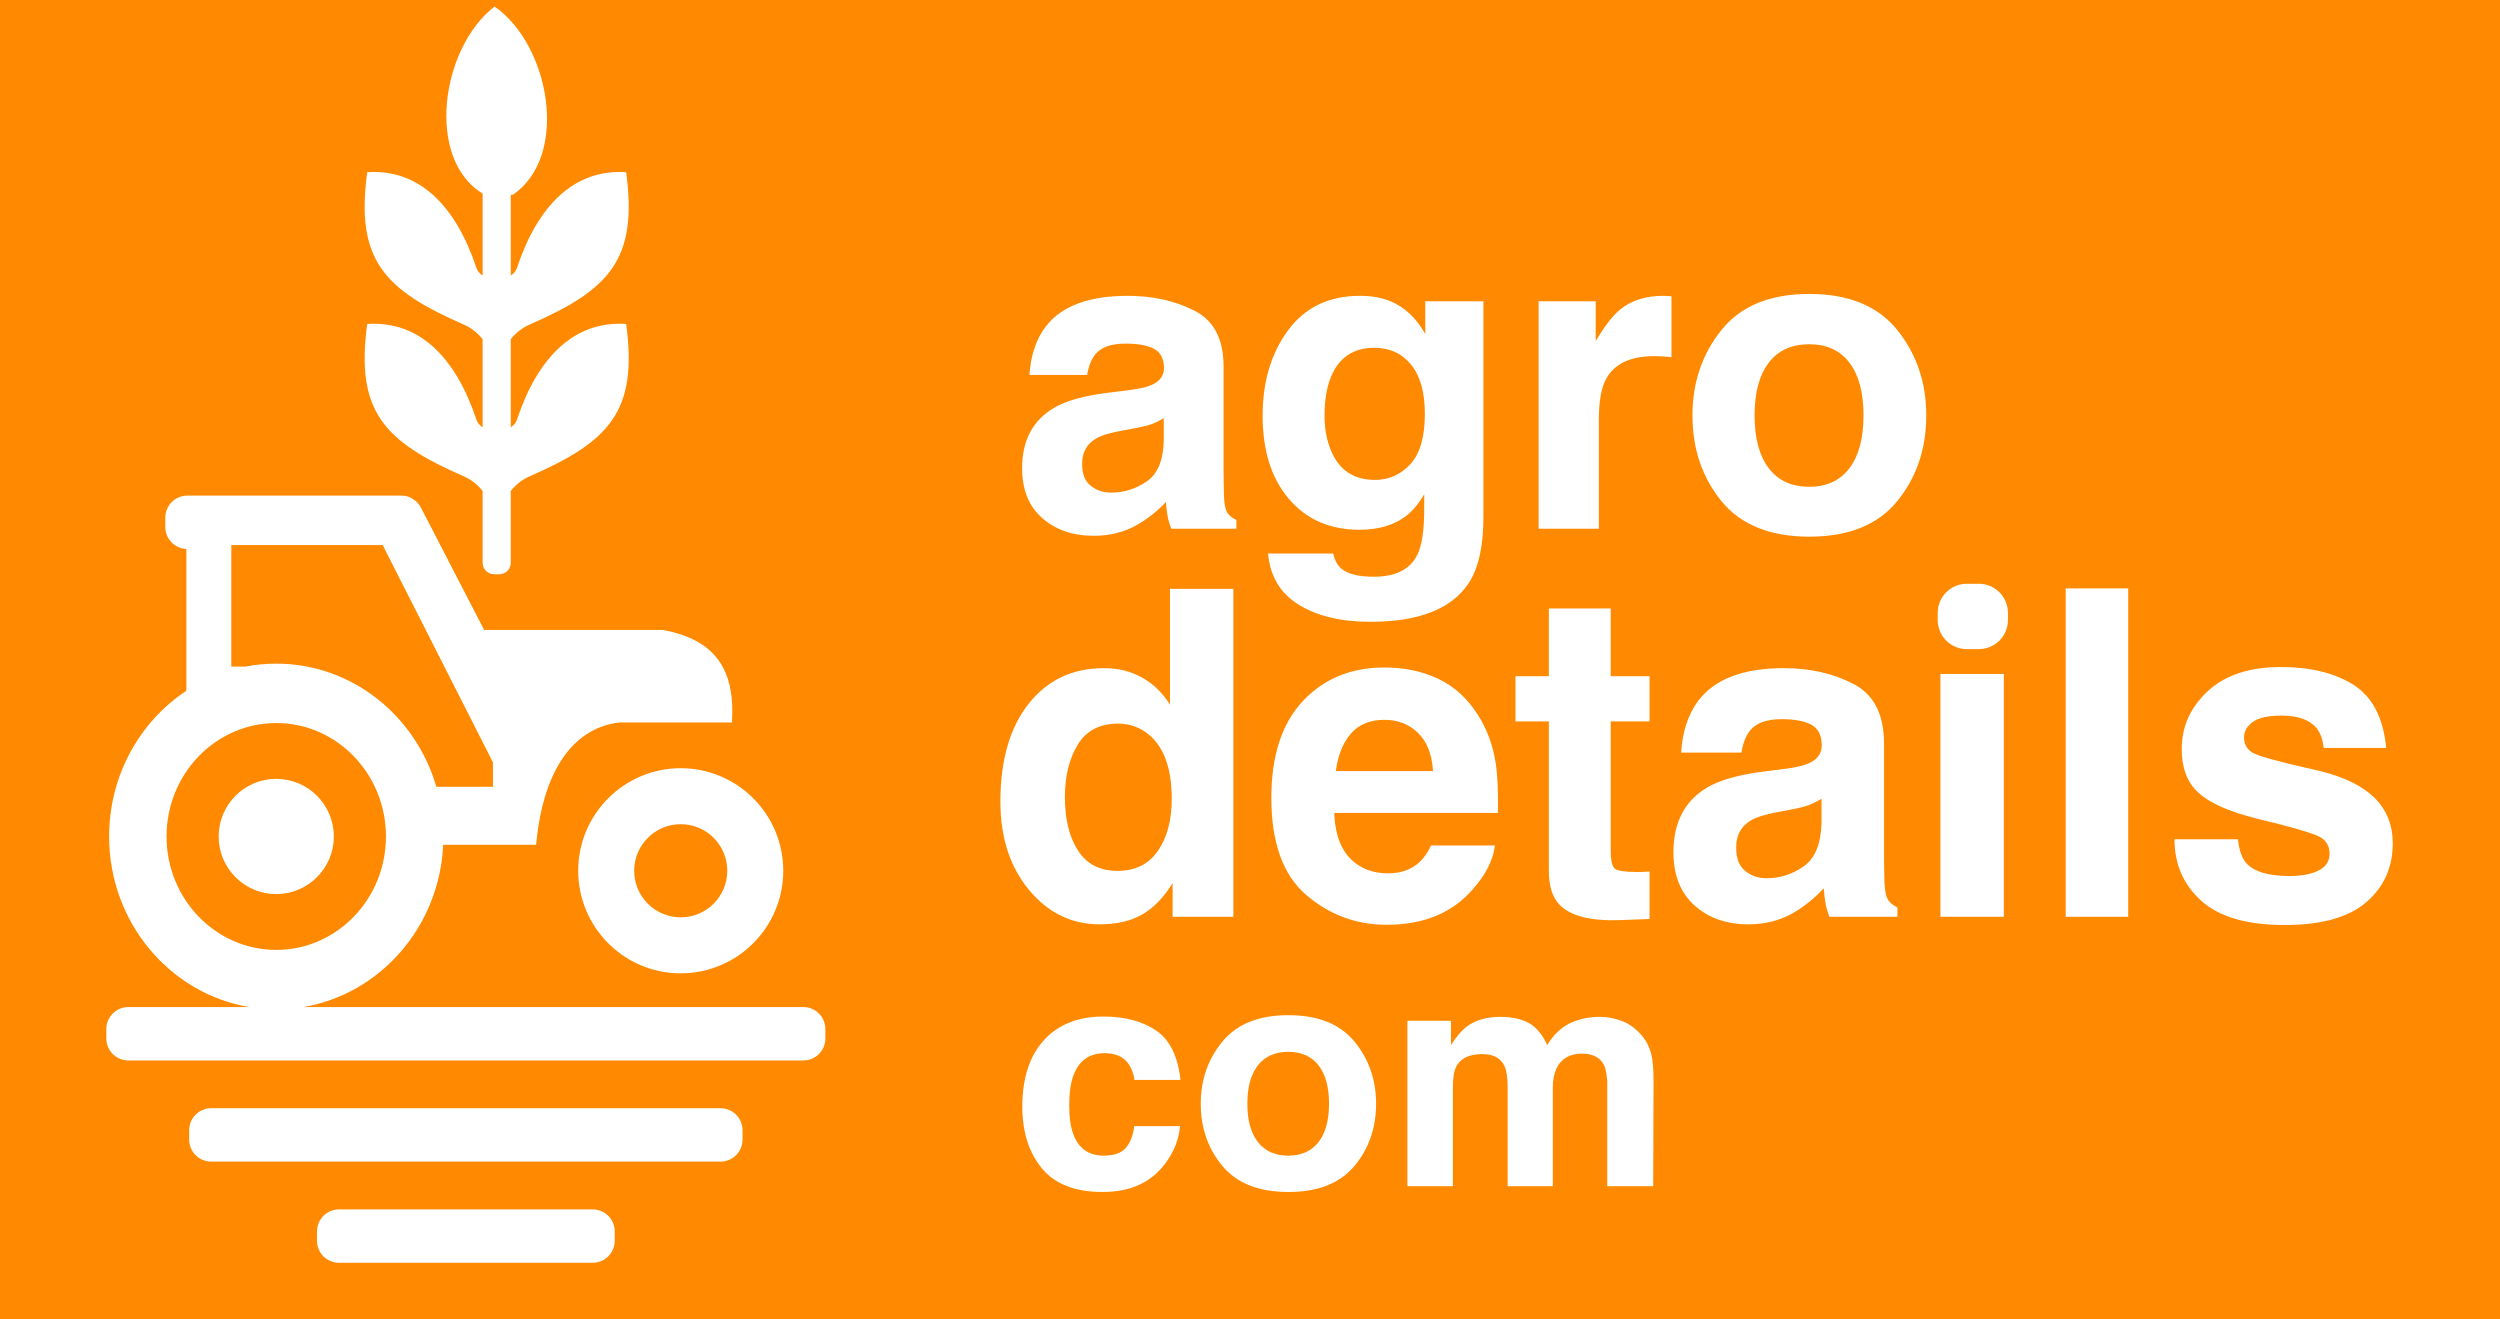 <?xml version="1.0" encoding="UTF-8" standalone="no"?>
<!DOCTYPE svg PUBLIC "-//W3C//DTD SVG 1.1//EN" "http://www.w3.org/Graphics/SVG/1.1/DTD/svg11.dtd">
<svg width="100%" height="100%" viewBox="0 0 1080 570" version="1.1" xmlns="http://www.w3.org/2000/svg" xmlns:xlink="http://www.w3.org/1999/xlink" xml:space="preserve" xmlns:serif="http://www.serif.com/" style="fill-rule:evenodd;clip-rule:evenodd;stroke-linejoin:round;stroke-miterlimit:2;">
    <g transform="matrix(1,0,0,1,0,-255)">
        <rect x="0" y="0" width="1080" height="1080" style="fill:rgb(255,137,0);"/>
    </g>
    <g transform="matrix(10.924,0,0,1.464,-2861.45,-444.83)">
        <path d="M281.027,385.175L281.027,360.975C278.761,350.655 279.377,317.954 281.5,305.78C283.679,317.012 284.484,349.775 282.222,361.341L282.14,361.341L282.14,385.175C282.295,384.334 282.348,383.697 282.382,382.937C283.209,364.426 284.655,353.653 286.704,354.657C287.17,380.491 286.044,389.342 282.875,399.653C282.576,400.625 282.305,402.336 282.14,403.946L282.14,429.956C282.295,429.114 282.348,428.477 282.382,427.718C283.209,409.207 284.655,398.433 286.704,399.437C287.17,425.271 286.044,434.123 282.875,444.434C282.576,445.406 282.305,447.117 282.14,448.727L282.14,469.928C282.14,471.786 281.938,473.293 281.689,473.293L281.478,473.293C281.229,473.293 281.027,471.786 281.027,469.928L281.027,448.727C280.862,447.117 280.591,445.406 280.292,444.434C277.123,434.123 275.997,425.271 276.463,399.437C278.512,398.433 279.958,409.207 280.785,427.718C280.819,428.477 280.872,429.114 281.027,429.956L281.027,403.946C280.862,402.336 280.591,400.625 280.292,399.653C277.123,389.342 275.997,380.491 276.463,354.657C278.512,353.653 279.958,364.426 280.785,382.937C280.819,383.697 280.872,384.334 281.027,385.175Z" style="fill:white;"/>
    </g>
    <g transform="matrix(1.805,0,0,1.821,-247.077,-696.643)">
        <path d="M209.458,621.467L329.158,621.467C332.069,621.467 334.429,623.807 334.429,626.694L334.429,628.907C334.429,631.794 332.069,634.134 329.158,634.134L167.598,634.134C164.687,634.134 162.328,631.794 162.328,628.907L162.328,626.694C162.328,623.807 164.687,621.467 167.598,621.467L196.542,621.467C177.532,618.299 163,601.375 163,581C163,566.486 170.374,553.723 181.487,546.436L181.487,512.796C178.683,512.677 176.445,510.385 176.445,507.574L176.445,505.361C176.445,503.975 177.001,502.645 177.989,501.665C178.978,500.685 180.318,500.134 181.716,500.134L233.103,500.134C234.038,500.134 234.944,500.422 235.699,500.947C236.49,501.413 237.164,502.097 237.618,502.967L252.758,532L295.431,532C309.595,534.496 312.753,543.146 312.061,553.95L285.222,553.95C275.417,554.989 267.018,563.419 265.196,582.974L243,582.974L242.965,582.723C242.173,602.323 227.93,618.389 209.458,621.467ZM203,554.09C188.51,554.09 176.747,566.148 176.747,581C176.747,595.852 188.51,607.91 203,607.91C217.49,607.91 229.253,595.852 229.253,581C229.253,566.148 217.49,554.09 203,554.09ZM203,567.333C210.606,567.333 216.782,573.457 216.782,581C216.782,588.543 210.606,594.667 203,594.667C195.394,594.667 189.218,588.543 189.218,581C189.218,573.457 195.394,567.333 203,567.333ZM195.593,540.703C197.994,540.241 200.47,540 203,540C221.083,540 236.379,552.326 241.322,569.221L254.863,569.221L254.863,563.419L228.468,511.864L192.244,511.864L192.244,540.703L195.593,540.703ZM299.807,564.801C313.35,564.801 324.345,575.704 324.345,589.134C324.345,602.564 313.35,613.467 299.807,613.467C286.264,613.467 275.269,602.564 275.269,589.134C275.269,575.704 286.264,564.801 299.807,564.801ZM299.807,578.085C293.658,578.085 288.665,583.036 288.665,589.134C288.665,595.232 293.658,600.183 299.807,600.183C305.956,600.183 310.948,595.232 310.948,589.134C310.948,583.036 305.956,578.085 299.807,578.085ZM309.326,645.467C312.237,645.467 314.597,647.807 314.597,650.694L314.597,652.907C314.597,655.794 312.237,658.134 309.326,658.134L187.43,658.134C184.519,658.134 182.16,655.794 182.16,652.907L182.16,650.694C182.16,647.807 184.519,645.467 187.43,645.467L309.326,645.467ZM278.738,669.467C280.136,669.467 281.476,670.018 282.465,670.998C283.453,671.978 284.008,673.308 284.008,674.694L284.008,676.907C284.008,678.294 283.453,679.623 282.465,680.603C281.476,681.583 280.136,682.134 278.738,682.134L218.018,682.134C216.621,682.134 215.28,681.583 214.292,680.603C213.303,679.623 212.748,678.294 212.748,676.907L212.748,674.694C212.748,673.308 213.303,671.978 214.292,670.998C215.28,670.018 216.621,669.467 218.018,669.467L278.738,669.467Z" style="fill:white;"/>
    </g>
    <g transform="matrix(1.415,0,0,1.407,-228.853,-448.358)">
        <path d="M481.149,418.718C485.976,412.566 494.264,409.491 506.011,409.491C513.657,409.491 520.449,411.007 526.387,414.04C532.325,417.073 535.294,422.797 535.294,431.213L535.294,463.251C535.294,465.472 535.337,468.163 535.422,471.324C535.55,473.717 535.913,475.34 536.511,476.194C537.109,477.049 538.006,477.753 539.202,478.309L539.202,481L519.339,481C518.783,479.59 518.399,478.266 518.185,477.027C517.972,475.788 517.801,474.379 517.673,472.798C515.152,475.532 512.248,477.86 508.958,479.783C505.028,482.047 500.586,483.179 495.631,483.179C489.308,483.179 484.086,481.374 479.964,477.764C475.842,474.155 473.781,469.039 473.781,462.418C473.781,453.832 477.091,447.616 483.712,443.772C487.343,441.678 492.683,440.183 499.731,439.286L505.947,438.517C509.322,438.09 511.735,437.556 513.187,436.915C515.793,435.805 517.096,434.075 517.096,431.725C517.096,428.863 516.103,426.888 514.117,425.798C512.13,424.709 509.215,424.164 505.37,424.164C501.056,424.164 498.001,425.232 496.207,427.368C494.926,428.949 494.071,431.085 493.644,433.776L476.023,433.776C476.408,427.667 478.116,422.648 481.149,418.718ZM494.733,467.8C496.442,469.21 498.535,469.915 501.013,469.915C504.943,469.915 508.563,468.761 511.874,466.455C515.185,464.148 516.904,459.94 517.032,453.832L517.032,447.04C515.879,447.766 514.715,448.353 513.54,448.802C512.365,449.25 510.753,449.667 508.702,450.051L504.601,450.82C500.757,451.504 498.001,452.337 496.335,453.319C493.516,454.985 492.106,457.569 492.106,461.072C492.106,464.191 492.982,466.433 494.733,467.8ZM571.241,493.239C573.206,494.905 576.516,495.738 581.172,495.738C587.751,495.738 592.151,493.538 594.372,489.138C595.825,486.318 596.551,481.577 596.551,474.913L596.551,470.427C594.799,473.418 592.92,475.66 590.912,477.155C587.281,479.932 582.561,481.32 576.751,481.32C567.781,481.32 560.615,478.17 555.254,471.869C549.893,465.568 547.212,457.035 547.212,446.271C547.212,435.89 549.796,427.165 554.965,420.095C560.134,413.026 567.46,409.491 576.943,409.491C580.446,409.491 583.501,410.025 586.106,411.093C590.549,412.93 594.137,416.304 596.871,421.217L596.871,411.157L614.62,411.157L614.62,477.412C614.62,486.425 613.104,493.217 610.071,497.788C604.859,505.648 594.863,509.578 580.083,509.578C571.155,509.578 563.872,507.827 558.233,504.324C552.594,500.821 549.476,495.588 548.878,488.625L568.742,488.625C569.254,490.761 570.087,492.299 571.241,493.239ZM568.165,457.164C570.643,463.059 575.085,466.006 581.493,466.006C585.765,466.006 589.374,464.394 592.322,461.168C595.269,457.943 596.743,452.806 596.743,445.758C596.743,439.137 595.344,434.096 592.546,430.636C589.748,427.176 586,425.446 581.301,425.446C574.893,425.446 570.472,428.457 568.037,434.481C566.755,437.684 566.115,441.636 566.115,446.335C566.115,450.393 566.798,454.002 568.165,457.164ZM666.778,428.009C659.431,428.009 654.497,430.401 651.977,435.185C650.567,437.877 649.862,442.02 649.862,447.616L649.862,481L631.472,481L631.472,411.157L648.901,411.157L648.901,423.331C651.721,418.675 654.177,415.493 656.27,413.784C659.687,410.922 664.13,409.491 669.598,409.491C669.94,409.491 670.228,409.501 670.463,409.523C670.698,409.544 671.221,409.576 672.033,409.619L672.033,428.329C670.879,428.201 669.854,428.116 668.957,428.073C668.06,428.03 667.334,428.009 666.778,428.009ZM740.979,419.999C746.874,427.389 749.821,436.125 749.821,446.207C749.821,456.459 746.874,465.227 740.979,472.51C735.084,479.793 726.135,483.435 714.131,483.435C702.127,483.435 693.178,479.793 687.283,472.51C681.388,465.227 678.44,456.459 678.44,446.207C678.44,436.125 681.388,427.389 687.283,419.999C693.178,412.609 702.127,408.914 714.131,408.914C726.135,408.914 735.084,412.609 740.979,419.999ZM714.067,424.357C708.727,424.357 704.616,426.247 701.732,430.027C698.849,433.808 697.407,439.201 697.407,446.207C697.407,453.212 698.849,458.616 701.732,462.418C704.616,466.22 708.727,468.121 714.067,468.121C719.406,468.121 723.507,466.22 726.369,462.418C729.232,458.616 730.663,453.212 730.663,446.207C730.663,439.201 729.232,433.808 726.369,430.027C723.507,426.247 719.406,424.357 714.067,424.357Z" style="fill:white;"/>
    </g>
    <g transform="matrix(1.061,0,0,1.025,-61.858,19.418)">
        <path d="M538.946,436.211L520.236,436.211C519.894,433.605 519.018,431.255 517.609,429.162C515.558,426.343 512.376,424.933 508.061,424.933C501.91,424.933 497.702,427.988 495.438,434.096C494.242,437.343 493.644,441.657 493.644,447.04C493.644,452.166 494.242,456.288 495.438,459.406C497.617,465.216 501.718,468.121 507.741,468.121C512.013,468.121 515.046,466.967 516.84,464.661C518.634,462.354 519.723,459.364 520.108,455.69L538.754,455.69C538.327,461.243 536.319,466.497 532.731,471.453C527.007,479.441 518.527,483.435 507.292,483.435C496.058,483.435 487.792,480.103 482.495,473.439C477.198,466.775 474.549,458.125 474.549,447.488C474.549,435.484 477.476,426.151 483.328,419.487C489.18,412.823 497.254,409.491 507.549,409.491C516.306,409.491 523.472,411.456 529.046,415.386C534.621,419.316 537.921,426.257 538.946,436.211ZM609.751,419.999C615.646,427.389 618.593,436.125 618.593,446.207C618.593,456.459 615.646,465.227 609.751,472.51C603.855,479.793 594.906,483.435 582.903,483.435C570.899,483.435 561.95,479.793 556.055,472.51C550.16,465.227 547.212,456.459 547.212,446.207C547.212,436.125 550.16,427.389 556.055,419.999C561.95,412.609 570.899,408.914 582.903,408.914C594.906,408.914 603.855,412.609 609.751,419.999ZM582.838,424.357C577.499,424.357 573.387,426.247 570.504,430.027C567.62,433.808 566.179,439.201 566.179,446.207C566.179,453.212 567.62,458.616 570.504,462.418C573.387,466.22 577.499,468.121 582.838,468.121C588.178,468.121 592.279,466.22 595.141,462.418C598.003,458.616 599.434,453.212 599.434,446.207C599.434,439.201 598.003,433.808 595.141,430.027C592.279,426.247 588.178,424.357 582.838,424.357ZM670.879,430.38C669.342,427.005 666.33,425.318 661.845,425.318C656.633,425.318 653.13,427.005 651.336,430.38C650.354,432.302 649.862,435.164 649.862,438.966L649.862,481L631.344,481L631.344,411.285L649.093,411.285L649.093,421.473C651.357,417.842 653.493,415.258 655.501,413.72C659.047,410.986 663.639,409.619 669.277,409.619C674.617,409.619 678.932,410.794 682.221,413.143C684.869,415.322 686.877,418.12 688.244,421.537C690.636,417.436 693.605,414.425 697.151,412.502C700.91,410.58 705.096,409.619 709.71,409.619C712.785,409.619 715.818,410.217 718.808,411.413C721.799,412.609 724.511,414.702 726.946,417.693C728.911,420.127 730.235,423.118 730.919,426.663C731.346,429.013 731.56,432.451 731.56,436.98L731.431,481L712.721,481L712.721,436.531C712.721,436.531 712.294,431.704 711.44,429.995C709.816,426.749 706.826,425.125 702.469,425.125C697.428,425.125 693.947,427.219 692.025,431.405C691.042,433.626 690.551,436.296 690.551,439.414L690.551,481L672.161,481L672.161,439.414C672.161,435.271 671.734,432.259 670.879,430.38Z" style="fill:white;"/>
    </g>
    <g transform="matrix(1.479,0,0,1.502,-271.438,-326.416)">
        <path d="M543.785,386.68L543.785,481L526.036,481L526.036,471.324C523.43,475.468 520.461,478.48 517.129,480.359C513.797,482.239 509.654,483.179 504.699,483.179C496.539,483.179 489.673,479.879 484.098,473.279C478.523,466.679 475.736,458.21 475.736,447.873C475.736,435.954 478.481,426.578 483.97,419.743C489.459,412.908 496.796,409.491 505.98,409.491C510.209,409.491 513.968,410.42 517.257,412.278C520.547,414.136 523.217,416.71 525.267,419.999L525.267,386.68L543.785,386.68ZM494.574,446.527C494.574,452.977 495.856,458.125 498.419,461.969C500.939,465.857 504.784,467.8 509.953,467.8C515.122,467.8 519.052,465.878 521.743,462.033C524.434,458.189 525.78,453.212 525.78,447.104C525.78,438.56 523.622,432.451 519.308,428.778C516.659,426.556 513.584,425.446 510.081,425.446C504.741,425.446 500.822,427.464 498.323,431.501C495.824,435.538 494.574,440.546 494.574,446.527ZM620.164,460.496C619.694,464.639 617.537,468.847 613.692,473.119C607.712,479.911 599.339,483.307 588.574,483.307C579.689,483.307 571.851,480.445 565.058,474.721C558.266,468.996 554.87,459.684 554.87,446.783C554.87,434.694 557.935,425.424 564.065,418.974C570.195,412.524 578.151,409.299 587.934,409.299C593.743,409.299 598.976,410.388 603.632,412.566C608.289,414.745 612.133,418.184 615.166,422.883C617.9,427.026 619.673,431.832 620.484,437.3C620.954,440.504 621.147,445.117 621.061,451.14L573.26,451.14C573.517,458.146 575.716,463.059 579.86,465.878C582.38,467.629 585.413,468.505 588.959,468.505C592.718,468.505 595.772,467.437 598.122,465.301C599.403,464.148 600.535,462.546 601.518,460.496L620.164,460.496ZM602.095,439.094C601.796,434.267 600.332,430.604 597.705,428.105C595.078,425.606 591.821,424.357 587.934,424.357C583.705,424.357 580.426,425.681 578.098,428.329C575.77,430.978 574.307,434.566 573.709,439.094L602.095,439.094ZM665.338,467.993L665.338,481.641L656.688,481.961C648.059,482.26 642.164,480.765 639.003,477.476C636.952,475.383 635.927,472.157 635.927,467.8L635.927,424.805L626.187,424.805L626.187,411.798L635.927,411.798L635.927,392.318L653.996,392.318L653.996,411.798L665.338,411.798L665.338,424.805L653.996,424.805L653.996,461.713C653.996,464.575 654.359,466.359 655.086,467.063C655.812,467.768 658.033,468.121 661.75,468.121C662.305,468.121 662.892,468.11 663.512,468.089C664.131,468.067 664.74,468.035 665.338,467.993ZM679.691,418.718C684.518,412.566 692.805,409.491 704.553,409.491C712.199,409.491 718.991,411.007 724.929,414.04C730.867,417.073 733.836,422.797 733.836,431.213L733.836,463.251C733.836,465.472 733.878,468.163 733.964,471.324C734.092,473.717 734.455,475.34 735.053,476.194C735.651,477.049 736.548,477.753 737.744,478.309L737.744,481L717.881,481C717.325,479.59 716.941,478.266 716.727,477.027C716.514,475.788 716.343,474.379 716.215,472.798C713.694,475.532 710.789,477.86 707.5,479.783C703.57,482.047 699.127,483.179 694.172,483.179C687.85,483.179 682.628,481.374 678.506,477.764C674.383,474.155 672.322,469.039 672.322,462.418C672.322,453.832 675.633,447.616 682.254,443.772C685.885,441.678 691.225,440.183 698.273,439.286L704.489,438.517C707.863,438.09 710.277,437.556 711.729,436.915C714.335,435.805 715.638,434.075 715.638,431.725C715.638,428.863 714.645,426.888 712.658,425.798C710.672,424.709 707.756,424.164 703.912,424.164C699.597,424.164 696.543,425.232 694.749,427.368C693.467,428.949 692.613,431.085 692.186,433.776L674.565,433.776C674.949,427.667 676.658,422.648 679.691,418.718ZM693.275,467.8C694.984,469.21 697.077,469.915 699.555,469.915C703.485,469.915 707.105,468.761 710.416,466.455C713.726,464.148 715.446,459.94 715.574,453.832L715.574,447.04C714.42,447.766 713.256,448.353 712.082,448.802C710.907,449.25 709.294,449.667 707.244,450.051L703.143,450.82C699.298,451.504 696.543,452.337 694.877,453.319C692.058,454.985 690.648,457.569 690.648,461.072C690.648,464.191 691.524,466.433 693.275,467.8ZM768.821,411.157L768.821,481L750.303,481L750.303,411.157L768.821,411.157ZM786.891,386.551L805.152,386.551L805.152,481L786.891,481L786.891,386.551ZM871.087,414.361C876.555,417.863 879.695,423.887 880.506,432.43L862.245,432.43C861.988,430.081 861.326,428.222 860.258,426.855C858.25,424.378 854.833,423.139 850.006,423.139C846.033,423.139 843.203,423.758 841.516,424.997C839.828,426.236 838.985,427.688 838.985,429.354C838.985,431.448 839.882,432.964 841.676,433.904C843.47,434.886 849.814,436.574 860.707,438.966C867.969,440.675 873.415,443.259 877.046,446.719C880.634,450.222 882.429,454.601 882.429,459.855C882.429,466.775 879.855,472.424 874.707,476.803C869.56,481.182 861.604,483.371 850.839,483.371C839.861,483.371 831.755,481.053 826.522,476.419C821.289,471.784 818.673,465.878 818.673,458.701L837.191,458.701C837.575,461.948 838.408,464.255 839.69,465.622C841.954,468.057 846.14,469.274 852.249,469.274C855.837,469.274 858.688,468.74 860.803,467.672C862.917,466.604 863.975,465.002 863.975,462.866C863.975,460.816 863.12,459.257 861.412,458.189C859.703,457.121 853.359,455.284 842.381,452.678C834.478,450.713 828.903,448.257 825.657,445.309C822.41,442.405 820.787,438.218 820.787,432.751C820.787,426.3 823.318,420.758 828.38,416.123C833.442,411.488 840.565,409.17 849.75,409.17C858.464,409.17 865.576,410.9 871.087,414.361ZM761.549,385.223C763.797,385.223 765.953,386.102 767.542,387.667C769.132,389.233 770.025,391.355 770.025,393.569L770.025,395.669C770.025,397.882 769.132,400.005 767.542,401.57C765.953,403.135 763.797,404.014 761.549,404.014L757.989,404.014C755.741,404.014 753.585,403.135 751.996,401.57C750.406,400.005 749.513,397.882 749.513,395.669L749.513,393.569C749.513,391.355 750.406,389.233 751.996,387.667C753.585,386.102 755.741,385.223 757.989,385.223L761.549,385.223Z" style="fill:white;"/>
    </g>
</svg>
